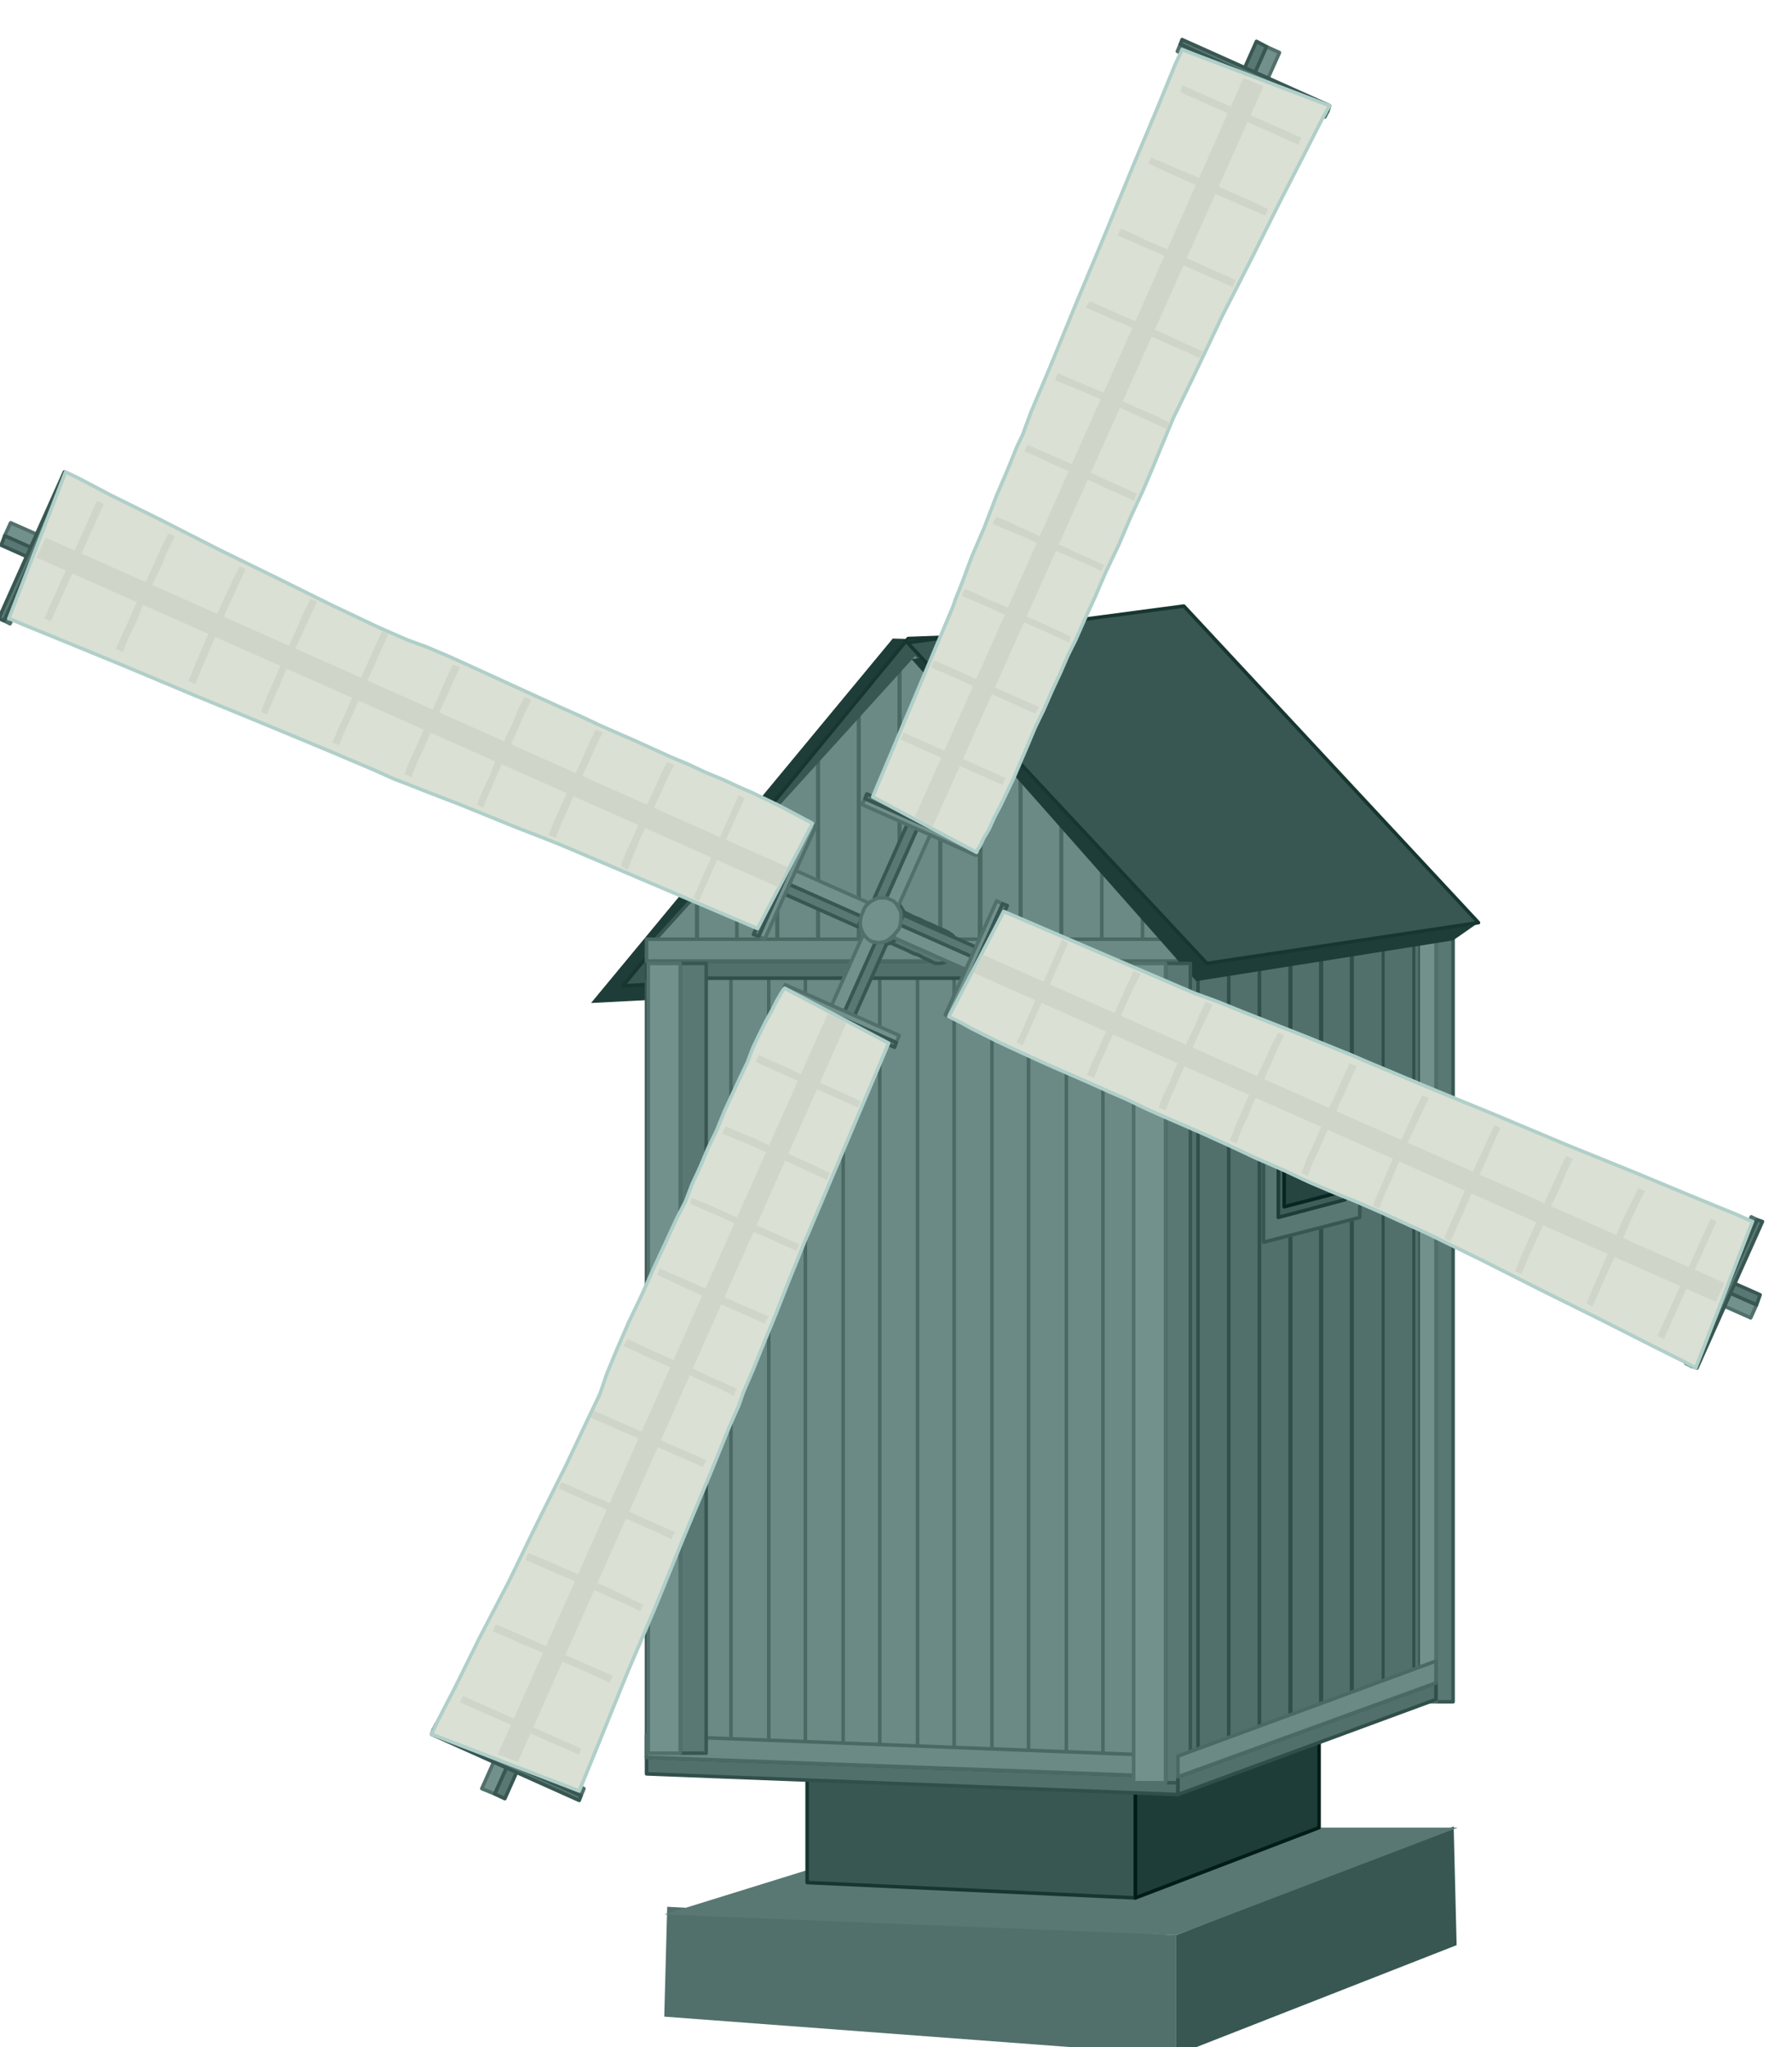 <svg xmlns="http://www.w3.org/2000/svg" fill-rule="evenodd" height="560" preserveAspectRatio="none" stroke-linecap="round" viewBox="0 0 3035 3466" width="490.455"><style>.brush1{fill:#52706b}.pen1{stroke:none}.brush2{fill:#385752}.brush3{fill:#597873}.pen2{stroke:#173630;stroke-width:6;stroke-linejoin:round}.brush4{fill:#1f3d38}.pen5{stroke:#385752;stroke-width:6;stroke-linejoin:round}.brush5{fill:#73918c}.pen6{stroke:#52706b;stroke-width:6;stroke-linejoin:round}.pen7{stroke:none}.brush6{fill:#6b8a85}.brush7{fill:#4a6963}.pen8,.pen9{stroke:#4a6963;stroke-width:6;stroke-linejoin:round}.pen9{stroke:#304f4a}.pen10{stroke:none}.brush8{fill:#304f4a}.brush11{fill:#dbe0d4}.pen13{stroke:#b0cfc9;stroke-width:6;stroke-linejoin:round}.brush12{fill:#cfd6c9}.pen14{stroke:none}</style><path class="pen1 brush1" d="m1130 3228 862 48v203l-867-65 5-186z"/><path class="pen1 brush2" d="m2462 3092-470 184v203l475-186-5-201z"/><path class="pen1 brush3" d="M2469 3094h-870l-474 147 867 35 477-182z"/><path class="pen2 brush2" d="m1367 2986 556 24v203l-556-26v-201z"/><path class="brush4" style="stroke:#001c17;stroke-width:6;stroke-linejoin:round" d="m2234 2892-311 118v203l311-119v-202z"/><path class="brush4" style="stroke:none" d="m1955 1093-443-12-511 617 482-25 472-580z"/><path class="pen2 brush2" d="m2016 1063-478 18-483 588 480-27 481-579z"/><path class="pen5 brush3" d="M2461 2881V1537h-29v1344h29z"/><path class="pen6 brush5" d="M2370 2881V1537h62v1344h-62z"/><path class="pen5 brush3" d="m1525 1528 438-481 439 508v1311l-877-25V1528z"/><path class="pen7 brush3" d="m1095 1607 455-501 459 528v1367l-914-26V1607z"/><path class="pen7 brush6" d="M1184 1510v99l-72 3v-23l72-79z"/><path class="pen7 brush7" d="m1184 1612 3-3v-102l-6 6v96l3-4v7h3v-3l-3 3z"/><path class="pen7 brush7" d="m1108 1612 4 4 72-4v-7l-72 4 3 3h-7v4h4l-4-4z"/><path class="pen7 brush7" d="M1108 1594v18h7v-27l-7 9z"/><path class="pen7 brush6" d="m1253 1435-1 21v65l-1 21v67h-27l-8 1h-18l-9 1-8 1v-99l72-78z"/><path class="pen7 brush7" d="m1253 1612 2-3v-178l-5 7v171l1-4 2 7h2v-3l-2 3z"/><path class="pen7 brush7" d="m1177 1612 4 4 8-2h27l10-2h27l-2-7h-17l-10 2h-27l-8 2h-8l3 3h-7v4h4l-4-4z"/><path class="pen7 brush7" d="M1177 1517v95h7v-102l-7 7z"/><path class="pen7 brush6" d="M1320 1359v250h-27l-9 1h-27l-9 1v-173l72-79z"/><path class="pen7 brush7" d="m1322 1612 1-3v-253l-6 6v247l3-5 2 8 1-1v-2l-1 3z"/><path class="pen7 brush7" d="m1245 1611 5 3h26l9-2h37l-2-8-8 1h-27l-9 2h-28l3 4h-6v3h5l-5-3z"/><path class="pen7 brush7" d="M1245 1441v170h6v-176l-6 6z"/><path class="pen7 brush6" d="M1389 1284v323h-9l-9 1h-9l-9 1h-18l-9 1-9 1v-249l72-78z"/><path class="pen7 brush7" d="m1391 1611 1-4v-327l-6 7v320l3-3 2 7h1v-4l-1 4z"/><path class="pen7 brush7" d="m1313 1611 5 3h9l8-2h37l9-1h10l-2-7h-17l-10 1h-27l-8 2h-10l3 4h-7v3h5l-5-3z"/><path class="pen7 brush7" d="M1313 1368v243h7v-252l-7 9z"/><path class="pen7 brush6" d="M1458 1208v399h-27l-9 1h-27l-9 1v-322l72-79z"/><path class="pen7 brush7" d="m1458 1611 3-4v-402l-7 7v395l4-3v7h3v-4l-3 4z"/><path class="pen7 brush7" d="m1382 1609 4 3h37l8-1h27v-7h-35l-11 1h-26l3 4h-7v3h4l-4-3z"/><path class="pen7 brush7" d="M1382 1292v317h7v-325l-7 8z"/><path class="pen7 brush6" d="M1527 1133v472h-10l-9 1h-9l-9 1h-9l-9 1h-9l-9 1v-397l73-79z"/><path class="pen7 brush7" d="m1527 1609 3-4v-475l-7 6v469l4-3v7h3v-4l-3 4z"/><path class="pen7 brush7" d="m1451 1609 3 3h19l8-1h27l10-2h9v-7h-10l-9 2h-35l-10 1h-9l4 4h-7v3h3l-3-3z"/><path class="pen7 brush7" d="M1451 1217v392h7v-401l-7 9z"/><path class="pen7 brush6" d="M1596 1156v449h-29l-9 1h-9l-9 1-9 1-8 1v-473l27-30 46 50z"/><path class="pen7 brush7" d="m1596 1609 3-4v-445l-7-7v452l4-3v7h3v-4l-3 4z"/><path class="pen7 brush7" d="m1520 1609 3 3 9-1h27l10-2h27v-7h-19l-8 2h-46l4 5h-7v3h3l-3-3z"/><path class="pen7 brush7" d="M1520 1141v468h7v-476l-7 8z"/><path class="pen7 brush6" d="M1664 1235v369h-28l-9 1h-9l-9 1h-9l-8 1v-454l72 82z"/><path class="pen7 brush7" d="m1664 1609 4-5v-364l-7-8v372l3-4v9l4-2v-3l-4 5z"/><path class="pen7 brush7" d="m1589 1607 3 4h17l10-2h45v-9l-10 2h-27l-10 2h-25l4 3h-7v4h3l-3-4z"/><path class="pen7 brush7" d="M1589 1148v459h7v-451l-7-8z"/><path class="pen7 brush6" d="M1732 1316v288h-45l-9 1-9 1-8 1v-375l71 84z"/><path class="pen7 brush7" d="m1732 1607 3-3v-285l-7-8v293l4-4v7h3v-3l-3 3z"/><path class="pen7 brush7" d="m1656 1607 5 4h8l9-2h37l8-2h9v-7h-19l-8 2h-27l-9 2h-10l5 3h-8v4h5l-5-4z"/><path class="pen7 brush7" d="M1656 1228v379h8v-372l-8-7z"/><path class="pen7 brush6" d="M1801 1394v210h-64l-9 1v-294l73 83z"/><path class="pen7 brush7" d="m1801 1607 3-3v-206l-7-7v213l4-4v7h3v-3l-3 3z"/><path class="pen7 brush7" d="m1725 1605 3 4h37l9-2h27v-7h-36l-10 2h-27l4 3h-7v4h3l-3-4z"/><path class="pen7 brush7" d="M1725 1307v298h7v-289l-7-9z"/><path class="pen7 brush6" d="M1869 1473v129h-27l-9 1h-9l-9 1h-9l-9 1v-214l72 82z"/><path class="pen7 brush7" d="m1869 1605 4-3v-126l-7-6v132l3-3v6h4v-3l-4 3z"/><path class="pen7 brush7" d="m1794 1605 3 4h19l8-2h29l8-2h8v-6h-8l-10 1h-35l-10 2h-9l4 3h-7v4h3l-3-4z"/><path class="pen7 brush7" d="M1794 1386v219h7v-211l-7-8z"/><path class="pen7 brush6" d="M1938 1552v50h-27l-9 1h-27l-9 1v-134l72 82z"/><path class="pen7 brush7" d="m1938 1605 4-3v-45l-7-8v53l3-3v6h4v-3l-4 3z"/><path class="pen7 brush7" d="m1863 1604 3 5 8-2h29l8-2h27v-6h-27l-8 1h-37l3 4h-6v5h3l-3-5z"/><path class="pen7 brush7" d="M1863 1466v138h6v-131l-6-7z"/><path class="pen7 brush6" d="M1980 1602h-18l-5 1h-17l-5 1v-55l45 53z"/><path class="pen7 brush7" d="m1932 1604 3 3h18l9-2h22l-5-6h-9l-8 1h-27l3 4h-6v3h3l-3-3z"/><path class="pen7 brush7" d="M1932 1545v59h6v-52l-6-7z"/><path class="pen5" fill="none" d="m1095 1607 455-501 459 528v1367l-914-26V1607"/><path class="pen8 brush6" d="M1112 1619h65v1349h-65V1619z"/><path class="pen8 brush6" d="M1174 1619h67v1351h-67V1619z"/><path class="pen8 brush6" d="M1238 1619h67v1352h-67V1619z"/><path class="pen8 brush6" d="M1302 1619h65v1356h-65V1619z"/><path class="pen8 brush6" d="M1364 1619h65v1357h-65V1619z"/><path class="pen8 brush6" d="M1428 1619h65v1359h-65V1619z"/><path class="pen8 brush6" d="M1490 1619h65v1361h-65V1619z"/><path class="pen8 brush6" d="M1554 1619h65v1364h-65V1619z"/><path class="pen8 brush6" d="M1616 1619h65v1366h-65V1619z"/><path class="pen8 brush6" d="M1680 1619h65v1367h-65V1619z"/><path class="pen8 brush6" d="M1742 1619h67v1369h-67V1619z"/><path class="pen8 brush6" d="M1806 1619h65v1372h-65V1619z"/><path class="pen8 brush6" d="M1868 1619h67v1374h-67V1619z"/><path class="pen8 brush6" d="M1932 1619h67v1376h-67V1619z"/><path class="pen9 brush1" d="M1095 1656h900v-29h-900v29z"/><path class="pen8 brush6" d="M1095 1590h900v37h-900v-37z"/><path class="pen9 brush1" d="m1095 3003 900 35v-30l-900-33v28z"/><path class="pen8 brush6" d="m1095 2938 900 35v35l-900-33v-37z"/><path class="pen5 brush3" d="M1196 2968V1631h-44v1337h44z"/><path class="pen6 brush5" d="M1098 2968V1631h54v1337h-54z"/><path class="pen10 brush1" d="M2031 1624v1369l-22 8-14-1370 36-7z"/><path class="pen10 brush8" d="M2034 2993V1624l-7 2v1369l7-2z"/><path class="pen10 brush1" d="M2084 1614v1362l-55 19V1624l55-10z"/><path class="pen10 brush8" d="M2088 2975V1614l-9 2v1360l9-1zm-62-1349v1370l6-3V1624l-6 2z"/><path class="pen10 brush1" d="M2136 1604v1354l-55 18V1616l55-12z"/><path class="pen10 brush8" d="M2140 2956V1604l-7 1v1355l7-4zm-62-1340v1362l6-3V1614l-6 2z"/><path class="pen10 brush1" d="M2189 1594v1345l-56 21V1605l56-11z"/><path class="pen10 brush8" d="M2192 2939V1594l-7 1v1346l7-2zm-62-1334v1355l6-2V1604l-6 1z"/><path class="pen10 brush1" d="M2241 1585v1336l-56 20V1595l56-10z"/><path class="pen10 brush8" d="M2244 2921V1584l-7 1v1338l7-2zm-62-1326v1348l7-4V1594l-7 1z"/><path class="pen10 brush1" d="M2293 1575v1329l-56 19V1585l56-10z"/><path class="pen10 brush8" d="M2296 2903V1574l-7 1v1331l7-3zm-62-1318v1339l7-3V1585h-7z"/><path class="pen10 brush1" d="M2345 1565v1321l-56 18V1575l56-10z"/><path class="pen10 brush8" d="M2348 2886V1565h-7v1322l7-1zm-62-1311v1331l7-2V1575h-7z"/><path class="pen10 brush1" d="M2397 1555v1312l-54 20V1565l54-10z"/><path class="pen10 brush8" d="M2400 2867V1555h-7v1314l7-2zm-60-1302v1322l5-1V1565h-5z"/><path class="pen10 brush1" d="M2395 2869V1555h7v1311l-7 3z"/><path class="pen10 brush8" d="M2392 1557v1314l5-4V1555l-5 2z"/><path class="pen10 brush4" d="m1987 1054-443 62 482 545 435-69 43-30-517-508z"/><path class="pen2 brush2" d="m2005 1026-468 62 507 543 460-69-499-536z"/><path class="pen5 brush3" d="M2016 3018V1631h-42v1387h42z"/><path class="pen6 brush5" d="M1920 3018V1631h54v1387h-54z"/><path class="pen9 brush1" d="m2432 2877-437 161v-30l437-159v28z"/><path class="pen8 brush6" d="m2432 2812-437 161v35l437-159v-37z"/><path class="pen5 brush3" d="m2140 1864 163-42v239l-163 42v-239z"/><path style="stroke:#1f3d38;stroke-width:6;stroke-linejoin:round;fill:#405e59" d="m2165 1894 113-30v167l-113 30v-167z"/><path style="stroke:#082621;stroke-width:6;stroke-linejoin:round;fill:#264540" d="m2175 1905 92-23v137l-92 24v-138z"/><path class="pen5 brush3" d="m1607 1579 7 5 4 8v10l-1 6-1 6-7 8-8 7-9 2h-8l-10-5-9-4-9-5-9-3-10-5-9-4-9-4-9-4 18-54 9 4 10 5 10 4 10 5 10 4 10 5 10 4 10 5z"/><path class="pen5 brush3" d="m1515 1527 5 2 5 5 3 5 4 6 1 6 1 8-2 8-2 8-4 6-5 6-6 5-5 4-7 2-6 1-6-1-6-1-7-4-5-5-4-6-2-5-2-7v-7l1-7 4-7 3-9 5-6 5-5 6-3 6-3h13l7 4z"/><path class="pen6 brush5" d="m1463 1580 22 10-647 1447-22-9 647-1448z"/><path class="pen5 brush3" d="m1502 1597-17-7-647 1447 17 8 647-1448z"/><path class="pen6 brush5" d="m1330 1667-5 12 193 86 5-12-193-86z"/><path class="pen5 brush3" d="m1322 1686 3-7 193 86-3 8-193-87z"/><path class="pen6 brush5" d="m739 2918-5 10 250 112 5-12-250-110z"/><path class="pen5 brush3" d="m731 2936 3-8 250 112-3 8-250-112z"/><path class="pen13 brush11" d="m1505 1766-176-93-2 2-5 8-7 12-8 16-10 18-11 22-11 23-9 24-12 25-13 28-14 30-13 32-15 31-13 31-14 30-11 29-15 29-18 39-20 43-21 47-22 46-20 46-17 41-12 35-22 46-36 76-47 94-49 101-50 96-41 83-30 58-10 22 250 96 11-27 29-71 41-101 49-115 48-118 44-105 32-79 16-36 8-23 16-37 19-47 21-51 20-51 17-42 12-30 5-11 136-322z"/><path class="pen14 brush12" d="m1402 1716 32 15-557 1252-34-13 559-1254z"/><path class="pen14 brush12" d="m1285 1786 173 78-5 11-173-77 5-12zm-56 121 21 9 23 9 21 10 23 10 22 10 22 10 22 10 23 11-3 5-2 7-23-11-22-10-22-10-22-10-23-10-22-10-22-9-22-9 3-7 3-5zm-57 121 22 9 23 10 22 10 24 10 22 9 23 10 22 10 24 11-3 6-2 5-24-11-22-10-23-10-22-9-23-11-22-10-23-10-21-9 1-6 2-4zm-55 119 22 10 24 10 22 10 24 11 22 10 23 10 24 10 24 11-4 5-3 7-24-11-22-10-24-10-22-10-23-11-23-10-23-11-22-10 3-5 2-6zm-54 120 22 10 23 11 23 10 24 11 23 10 23 11 23 10 24 11-3 5-2 7-24-12-23-10-24-11-23-9-24-11-23-10-23-11-23-10 3-6 4-6zm-57 121 23 10 24 11 24 10 24 11 23 10 24 11 24 10 24 11-3 6-2 6-24-11-24-10-24-11-23-10-24-11-24-10-24-11-23-10 2-6 3-6zm-55 121 23 10 24 11 24 10 24 11 24 10 24 11 25 11 25 11-4 5-3 7-24-12-24-10-24-11-24-10-24-12-24-10-24-11-23-10 2-5 3-6zm-56 120 24 10 25 11 24 10 25 12 24 10 24 11 24 12 25 12-3 4-2 7-25-12-25-11-24-11-24-10-25-12-24-10-24-11-24-10 2-6 3-6zm-55 121 24 10 25 11 25 11 25 11 24 11 25 11 25 11 25 11-3 6-2 6-26-12-24-11-26-11-24-10-25-12-25-10-24-11-24-10 2-7 3-5zm-56 121 200 89-3 11-202-89 5-11z"/><path class="pen6 brush5" d="m1513 1587 10-22 1452 644-10 22-1452-644z"/><path class="pen5 brush3" d="m1530 1549-7 16 1452 644 6-17-1451-643z"/><path class="pen6 brush5" d="m1601 1718 11 5 86-193-10-5-87 193z"/><path class="pen5 brush3" d="m1621 1728-9-5 86-193 8 3-85 195z"/><path class="pen6 brush5" d="m2855 2308 10 5 111-248-10-5-111 248z"/><path class="pen5 brush3" d="m2874 2316-9-3 111-248 9 3-111 248z"/><path class="pen13 brush11" d="m1700 1543-93 178 2 1 8 4 12 6 16 9 18 9 22 11 23 11 24 11 24 11 29 13 30 13 32 14 31 14 32 14 29 14 29 13 30 13 39 17 44 20 47 22 46 20 45 21 40 17 35 14 46 20 77 35 94 46 101 51 97 48 83 42 58 29 22 12 96-248-27-12-71-29-101-42-116-47-119-50-105-43-79-33-36-15-23-10-37-15-47-19-51-20-51-20-42-17-30-11-11-4-322-138z"/><path class="pen14 brush12" d="m1649 1647 15-31 1257 556-15 32-1257-557z"/><path class="pen14 brush12" d="m1722 1765 77-175 10 7-77 173-10-5zm119 55 9-23 11-22 9-22 11-21 9-23 10-22 10-22 10-21 5 2 7 3-11 21-10 22-10 22-9 23-10 21-10 22-10 22-9 23-6-3-6-2zm121 55 9-23 11-22 9-23 11-22 9-23 11-22 9-22 11-22 5 2 7 3-11 22-10 22-10 22-10 23-10 22-10 23-10 22-9 23-6-3-6-2zm121 56 9-24 10-23 10-23 11-22 9-24 11-22 10-23 12-22 5 2 5 3-11 22-10 23-10 22-10 24-11 22-9 23-11 23-9 24-6-3-5-2zm121 55 9-24 11-23 10-23 11-23 9-24 11-23 10-23 11-23 5 2 7 3-11 23-10 23-11 23-10 24-11 23-10 23-11 23-9 24-6-3-5-2zm121 55 10-24 10-23 10-24 11-23 10-24 11-23 10-23 12-23 4 2 7 3-11 23-11 23-11 23-10 24-11 23-10 24-11 23-9 24-7-3-4-2zm121 55 10-24 11-24 10-24 11-24 10-24 11-24 11-24 11-23 5 2 5 3-11 24-10 24-11 24-10 24-11 24-10 24-11 24-10 24-7-3-4-3zm120 56 10-25 11-25 11-24 11-24 10-25 11-24 11-24 11-24 6 2 6 3-12 24-10 25-12 24-10 25-11 24-11 24-11 24-10 25-6-3-5-2zm121 55 10-25 11-25 10-24 12-24 10-25 11-25 12-24 12-24 4 2 7 3-12 24-11 24-11 25-11 25-11 24-11 24-11 25-11 25-5-3-5-2zm120 55 90-199 10 5-89 199-11-5z"/><path class="pen6 brush5" d="m1520 1537-22-10L2145 79l22 10-647 1448z"/><path class="pen5 brush3" d="m1481 1520 17 7L2145 79l-17-9-647 1450z"/><path class="pen6 brush5" d="m1653 1448 5-10-193-86-5 10 193 86z"/><path class="pen5 brush3" d="m1661 1430-3 8-193-86 3-8 193 86z"/><path class="pen6 brush5" d="m2244 198 5-10-250-113-5 12 250 111z"/><path class="pen5 brush3" d="m2252 179-3 9-250-113 3-8 250 112z"/><path class="pen13 brush11" d="m1478 1349 176 94 1-3 5-8 6-13 9-15 9-20 11-21 11-23 11-23 11-26 12-28 13-31 15-31 14-32 14-30 13-30 13-26 14-32 18-39 19-44 22-46 20-47 21-45 17-40 14-34 20-48 37-76 45-95 51-100 49-98 42-82 29-57 12-21-250-95-12 26-29 71-42 100-48 117-49 117-43 105-33 78-14 38-10 21-15 37-20 47-20 52-21 49-16 43-12 30-4 12-136 322z"/><path class="pen14 brush12" d="m1580 1399-31-15 557-1252 34 14-560 1253z"/><path class="pen14 brush12" d="m1698 1329-173-77 5-12 173 77-5 12zm55-121-23-10-21-10-23-10-21-9-23-10-21-10-23-10-21-9 2-6 3-6 21 9 23 10 21 10 23 10 22 10 23 10 22 10 23 10-4 6-3 5zm58-120-24-11-22-10-23-10-22-9-24-10-22-10-23-10-22-9 2-7 3-5 22 9 23 11 22 9 23 11 22 10 23 10 22 10 23 11-2 4-1 6zm55-121-24-11-23-10-23-10-23-10-24-10-22-10-24-10-22-9 3-7 4-5 22 9 23 11 22 10 23 11 23 9 23 11 23 10 24 11-4 5-1 5zm55-119-24-11-23-10-23-11-23-10-24-11-23-10-23-11-23-10 2-5 3-6 23 10 23 10 23 10 24 11 23 10 23 11 23 10 24 11-3 5-2 7zm56-121-24-11-24-11-24-11-23-10-24-11-24-10-24-10-23-9 2-7 3-5 23 10 24 10 24 10 24 11 23 10 24 11 24 10 24 12-3 4-2 7zm55-120-24-12-24-10-24-11-24-10-25-12-24-10-24-11-24-10 3-6 4-5 23 10 24 11 24 10 24 11 24 10 24 11 24 11 24 11-3 5-2 7zm56-121-25-11-25-11-25-11-24-11-24-12-24-10-24-11-24-10 2-6 3-6 24 10 24 12 24 10 25 12 24 10 24 11 25 11 25 11-3 6-2 6zm55-121-26-11-25-11-25-11-24-11-25-11-25-11-24-11-24-11 2-6 3-4 24 10 25 11 25 10 25 12 24 10 25 11 25 11 25 12-3 6-2 5zm56-120-200-89 3-12 202 89-5 12z"/><path class="pen6 brush5" d="m1470 1528-10 24L8 907l10-22 1452 643z"/><path class="pen5 brush3" d="m1453 1569 7-17L8 907l-6 16 1451 646z"/><path class="pen6 brush5" d="m1382 1398-11-5-86 192 10 5 87-192z"/><path class="pen5 brush3" d="m1362 1389 9 4-86 192-9-3 86-193z"/><path class="pen6 brush5" d="m128 808-11-5L7 1051l10 5 111-248z"/><path class="pen5 brush3" d="m109 799 8 4L7 1051l-9-4 111-248z"/><path class="pen13 brush11" d="m1283 1572 93-178-3-2-8-4-13-7-15-8-19-10-21-10-23-11-23-10-26-12-29-12-30-14-31-13-33-15-31-14-30-13-27-12-32-15-38-17-44-20-46-21-48-22-44-20-40-17-33-12-48-21-76-36-95-47-100-49-98-50-83-41-57-30-21-10-96 248 26 11 71 29 100 41 117 49 117 48 106 44 78 33 38 17 21 8 38 15 47 18 52 21 49 20 44 17 30 12 12 5 322 137z"/><path class="pen14 brush12" d="m1334 1468-16 34L62 944l15-34 1257 558z"/><path class="pen14 brush12" d="m1261 1351-77 174-10-5 77-174 10 5zm-119-56-11 21-10 23-10 21-10 23-10 22-10 23-9 22-9 23-6-4-6-3 9-23 10-21 10-23 10-21 9-23 10-21 10-23 11-21 5 2 7 3zm-121-55-11 22-10 22-10 22-10 23-10 22-10 23-10 22-9 23-6-3-6-2 9-23 10-22 10-22 11-22 9-23 10-22 10-23 11-22 5 2 7 3zm-121-55-11 22-10 23-10 22-10 24-11 22-10 23-10 23-10 24-5-3-5-3 9-23 11-23 9-23 11-22 9-24 11-22 9-23 11-22 6 2 6 3zm-121-55-11 23-10 23-11 23-9 24-11 23-10 23-11 23-9 24-6-3-6-2 9-24 11-23 10-23 11-23 10-24 10-23 10-23 11-23 6 2 6 3zm-121-56-11 23-10 23-11 24-10 24-11 23-10 24-11 23-10 24-5-3-6-2 10-24 11-23 10-24 11-23 10-24 11-24 10-23 11-23 6 2 5 3zm-121-55-11 23-11 24-11 24-10 24-11 24-10 24-11 24-10 24-6-3-4-2 9-24 11-24 10-24 11-24 10-24 11-24 10-24 12-23 6 2 5 3zm-121-55-11 23-11 24-11 24-10 25-11 24-10 24-11 25-10 25-7-3-5-2 10-25 11-25 10-24 12-24 10-25 11-24 11-24 12-23 5 2 5 3zm-120-56-12 24-10 25-12 24-10 25-12 24-10 25-12 24-10 25-6-3-6-2 11-25 11-24 11-25 11-24 11-25 11-24 11-25 12-24 5 2 6 3zm-120-55-90 199-11-5 89-199 12 5z"/><path class="pen6 brush5" d="m1508 1523 5 2 5 5 3 5 4 7 1 6v8l-1 8-2 8-5 6-5 6-6 5-5 4-7 2-7 1-6-1-6-1-6-4-5-5-4-6-2-5-2-8v-7l1-7 3-7 3-8 5-6 6-5 6-3 6-3h14l7 3z"/></svg>
